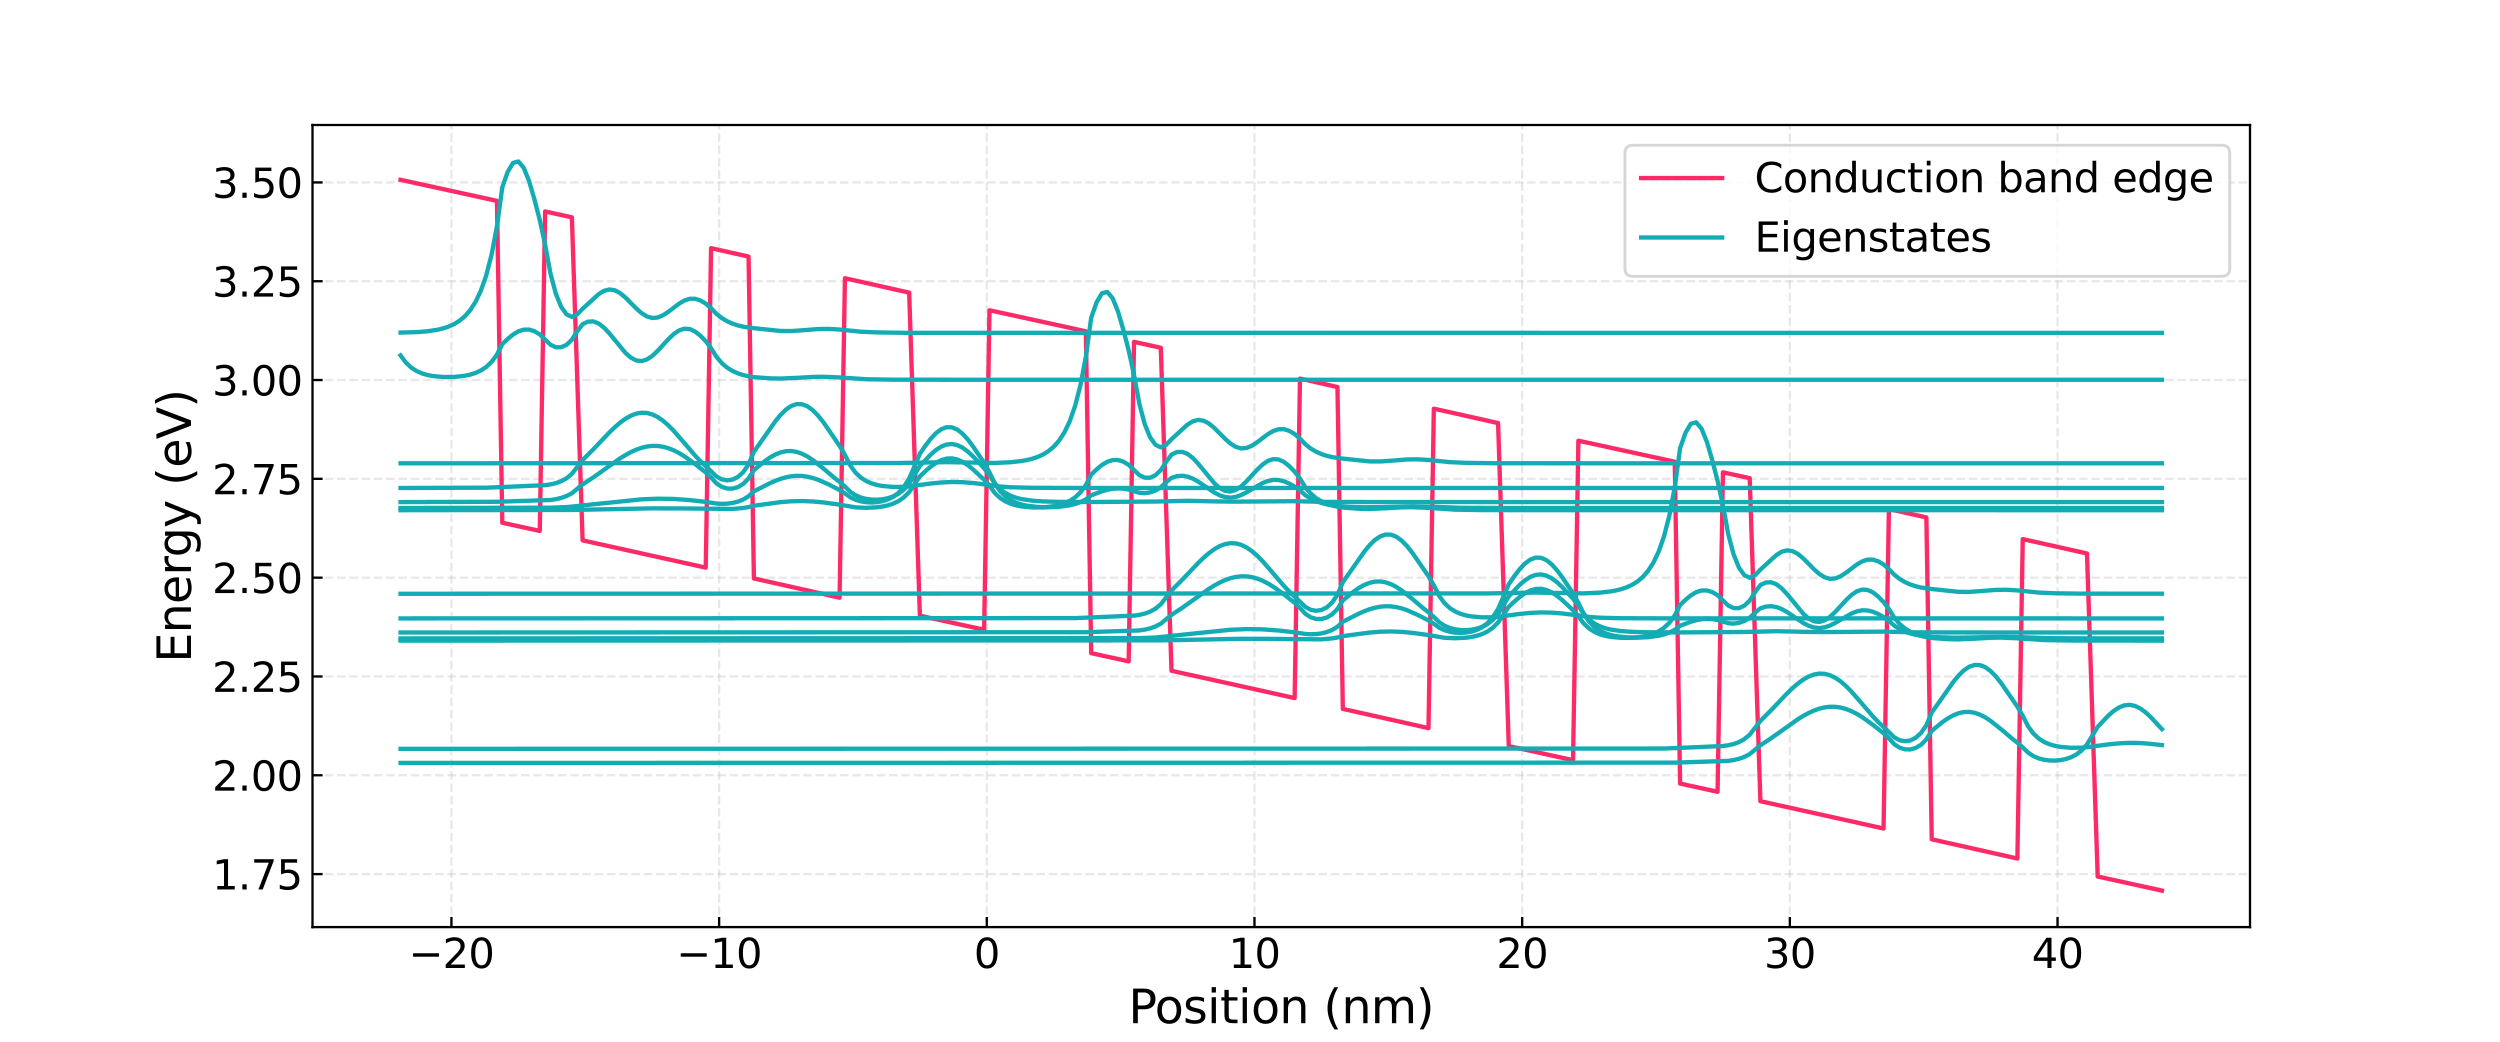 <?xml version="1.0" encoding="utf-8" standalone="no"?>
<!DOCTYPE svg PUBLIC "-//W3C//DTD SVG 1.1//EN"
  "http://www.w3.org/Graphics/SVG/1.1/DTD/svg11.dtd">
<svg xmlns:xlink="http://www.w3.org/1999/xlink" width="864pt" height="360pt" viewBox="0 0 864 360" xmlns="http://www.w3.org/2000/svg" version="1.1">
 <defs>
  <style type="text/css">*{stroke-linejoin: round; stroke-linecap: butt}</style>
 </defs>
 <g id="figure_1">
  <g id="patch_1">
   <path d="M 0 360 
L 864 360 
L 864 0 
L 0 0 
z
" style="fill: #ffffff"/>
  </g>
  <g id="axes_1">
   <g id="patch_2">
    <path d="M 108 320.4 
L 777.6 320.4 
L 777.6 43.2 
L 108 43.2 
z
" style="fill: #ffffff"/>
   </g>
   <g id="matplotlib.axis_1">
    <g id="xtick_1">
     <g id="line2d_1">
      <path d="M 156.014 320.4 
L 156.014 43.2 
" clip-path="url(#p564bd9d65f)" style="fill: none; stroke-dasharray: 2.96,1.28; stroke-dashoffset: 0; stroke: #b0b0b0; stroke-opacity: 0.3; stroke-width: 0.8"/>
     </g>
     <g id="line2d_2">
      <defs>
       <path id="m3d7069b5b0" d="M 0 0 
L 0 -3.5 
" style="stroke: #000000; stroke-width: 0.8"/>
      </defs>
      <g>
       <use xlink:href="#m3d7069b5b0" x="156.014" y="320.4" style="stroke: #000000; stroke-width: 0.8"/>
      </g>
     </g>
     <g id="text_1">
      <!-- −20 -->
      <g transform="translate(141.24 334.538) scale(0.14 -0.14)">
       <defs>
        <path id="DejaVuSans-2212" d="M 678 2272 
L 4684 2272 
L 4684 1741 
L 678 1741 
L 678 2272 
z
" transform="scale(0.016)"/>
        <path id="DejaVuSans-32" d="M 1228 531 
L 3431 531 
L 3431 0 
L 469 0 
L 469 531 
Q 828 903 1448 1529 
Q 2069 2156 2228 2338 
Q 2531 2678 2651 2914 
Q 2772 3150 2772 3378 
Q 2772 3750 2511 3984 
Q 2250 4219 1831 4219 
Q 1534 4219 1204 4116 
Q 875 4013 500 3803 
L 500 4441 
Q 881 4594 1212 4672 
Q 1544 4750 1819 4750 
Q 2544 4750 2975 4387 
Q 3406 4025 3406 3419 
Q 3406 3131 3298 2873 
Q 3191 2616 2906 2266 
Q 2828 2175 2409 1742 
Q 1991 1309 1228 531 
z
" transform="scale(0.016)"/>
        <path id="DejaVuSans-30" d="M 2034 4250 
Q 1547 4250 1301 3770 
Q 1056 3291 1056 2328 
Q 1056 1369 1301 889 
Q 1547 409 2034 409 
Q 2525 409 2770 889 
Q 3016 1369 3016 2328 
Q 3016 3291 2770 3770 
Q 2525 4250 2034 4250 
z
M 2034 4750 
Q 2819 4750 3233 4129 
Q 3647 3509 3647 2328 
Q 3647 1150 3233 529 
Q 2819 -91 2034 -91 
Q 1250 -91 836 529 
Q 422 1150 422 2328 
Q 422 3509 836 4129 
Q 1250 4750 2034 4750 
z
" transform="scale(0.016)"/>
       </defs>
       <use xlink:href="#DejaVuSans-2212"/>
       <use xlink:href="#DejaVuSans-32" transform="translate(83.789 0)"/>
       <use xlink:href="#DejaVuSans-30" transform="translate(147.412 0)"/>
      </g>
     </g>
    </g>
    <g id="xtick_2">
     <g id="line2d_3">
      <path d="M 248.525 320.4 
L 248.525 43.2 
" clip-path="url(#p564bd9d65f)" style="fill: none; stroke-dasharray: 2.96,1.28; stroke-dashoffset: 0; stroke: #b0b0b0; stroke-opacity: 0.3; stroke-width: 0.8"/>
     </g>
     <g id="line2d_4">
      <g>
       <use xlink:href="#m3d7069b5b0" x="248.525" y="320.4" style="stroke: #000000; stroke-width: 0.8"/>
      </g>
     </g>
     <g id="text_2">
      <!-- −10 -->
      <g transform="translate(233.752 334.538) scale(0.14 -0.14)">
       <defs>
        <path id="DejaVuSans-31" d="M 794 531 
L 1825 531 
L 1825 4091 
L 703 3866 
L 703 4441 
L 1819 4666 
L 2450 4666 
L 2450 531 
L 3481 531 
L 3481 0 
L 794 0 
L 794 531 
z
" transform="scale(0.016)"/>
       </defs>
       <use xlink:href="#DejaVuSans-2212"/>
       <use xlink:href="#DejaVuSans-31" transform="translate(83.789 0)"/>
       <use xlink:href="#DejaVuSans-30" transform="translate(147.412 0)"/>
      </g>
     </g>
    </g>
    <g id="xtick_3">
     <g id="line2d_5">
      <path d="M 341.037 320.4 
L 341.037 43.2 
" clip-path="url(#p564bd9d65f)" style="fill: none; stroke-dasharray: 2.96,1.28; stroke-dashoffset: 0; stroke: #b0b0b0; stroke-opacity: 0.3; stroke-width: 0.8"/>
     </g>
     <g id="line2d_6">
      <g>
       <use xlink:href="#m3d7069b5b0" x="341.037" y="320.4" style="stroke: #000000; stroke-width: 0.8"/>
      </g>
     </g>
     <g id="text_3">
      <!-- 0 -->
      <g transform="translate(336.583 334.538) scale(0.14 -0.14)">
       <use xlink:href="#DejaVuSans-30"/>
      </g>
     </g>
    </g>
    <g id="xtick_4">
     <g id="line2d_7">
      <path d="M 433.549 320.4 
L 433.549 43.2 
" clip-path="url(#p564bd9d65f)" style="fill: none; stroke-dasharray: 2.96,1.28; stroke-dashoffset: 0; stroke: #b0b0b0; stroke-opacity: 0.3; stroke-width: 0.8"/>
     </g>
     <g id="line2d_8">
      <g>
       <use xlink:href="#m3d7069b5b0" x="433.549" y="320.4" style="stroke: #000000; stroke-width: 0.8"/>
      </g>
     </g>
     <g id="text_4">
      <!-- 10 -->
      <g transform="translate(424.641 334.538) scale(0.14 -0.14)">
       <use xlink:href="#DejaVuSans-31"/>
       <use xlink:href="#DejaVuSans-30" transform="translate(63.623 0)"/>
      </g>
     </g>
    </g>
    <g id="xtick_5">
     <g id="line2d_9">
      <path d="M 526.061 320.4 
L 526.061 43.2 
" clip-path="url(#p564bd9d65f)" style="fill: none; stroke-dasharray: 2.96,1.28; stroke-dashoffset: 0; stroke: #b0b0b0; stroke-opacity: 0.3; stroke-width: 0.8"/>
     </g>
     <g id="line2d_10">
      <g>
       <use xlink:href="#m3d7069b5b0" x="526.061" y="320.4" style="stroke: #000000; stroke-width: 0.8"/>
      </g>
     </g>
     <g id="text_5">
      <!-- 20 -->
      <g transform="translate(517.153 334.538) scale(0.14 -0.14)">
       <use xlink:href="#DejaVuSans-32"/>
       <use xlink:href="#DejaVuSans-30" transform="translate(63.623 0)"/>
      </g>
     </g>
    </g>
    <g id="xtick_6">
     <g id="line2d_11">
      <path d="M 618.572 320.4 
L 618.572 43.2 
" clip-path="url(#p564bd9d65f)" style="fill: none; stroke-dasharray: 2.96,1.28; stroke-dashoffset: 0; stroke: #b0b0b0; stroke-opacity: 0.3; stroke-width: 0.8"/>
     </g>
     <g id="line2d_12">
      <g>
       <use xlink:href="#m3d7069b5b0" x="618.572" y="320.4" style="stroke: #000000; stroke-width: 0.8"/>
      </g>
     </g>
     <g id="text_6">
      <!-- 30 -->
      <g transform="translate(609.665 334.538) scale(0.14 -0.14)">
       <defs>
        <path id="DejaVuSans-33" d="M 2597 2516 
Q 3050 2419 3304 2112 
Q 3559 1806 3559 1356 
Q 3559 666 3084 287 
Q 2609 -91 1734 -91 
Q 1441 -91 1130 -33 
Q 819 25 488 141 
L 488 750 
Q 750 597 1062 519 
Q 1375 441 1716 441 
Q 2309 441 2620 675 
Q 2931 909 2931 1356 
Q 2931 1769 2642 2001 
Q 2353 2234 1838 2234 
L 1294 2234 
L 1294 2753 
L 1863 2753 
Q 2328 2753 2575 2939 
Q 2822 3125 2822 3475 
Q 2822 3834 2567 4026 
Q 2313 4219 1838 4219 
Q 1578 4219 1281 4162 
Q 984 4106 628 3988 
L 628 4550 
Q 988 4650 1302 4700 
Q 1616 4750 1894 4750 
Q 2613 4750 3031 4423 
Q 3450 4097 3450 3541 
Q 3450 3153 3228 2886 
Q 3006 2619 2597 2516 
z
" transform="scale(0.016)"/>
       </defs>
       <use xlink:href="#DejaVuSans-33"/>
       <use xlink:href="#DejaVuSans-30" transform="translate(63.623 0)"/>
      </g>
     </g>
    </g>
    <g id="xtick_7">
     <g id="line2d_13">
      <path d="M 711.084 320.4 
L 711.084 43.2 
" clip-path="url(#p564bd9d65f)" style="fill: none; stroke-dasharray: 2.96,1.28; stroke-dashoffset: 0; stroke: #b0b0b0; stroke-opacity: 0.3; stroke-width: 0.8"/>
     </g>
     <g id="line2d_14">
      <g>
       <use xlink:href="#m3d7069b5b0" x="711.084" y="320.4" style="stroke: #000000; stroke-width: 0.8"/>
      </g>
     </g>
     <g id="text_7">
      <!-- 40 -->
      <g transform="translate(702.177 334.538) scale(0.14 -0.14)">
       <defs>
        <path id="DejaVuSans-34" d="M 2419 4116 
L 825 1625 
L 2419 1625 
L 2419 4116 
z
M 2253 4666 
L 3047 4666 
L 3047 1625 
L 3713 1625 
L 3713 1100 
L 3047 1100 
L 3047 0 
L 2419 0 
L 2419 1100 
L 313 1100 
L 313 1709 
L 2253 4666 
z
" transform="scale(0.016)"/>
       </defs>
       <use xlink:href="#DejaVuSans-34"/>
       <use xlink:href="#DejaVuSans-30" transform="translate(63.623 0)"/>
      </g>
     </g>
    </g>
    <g id="text_8">
     <!-- Position (nm) -->
     <g transform="translate(390.01 353.607) scale(0.16 -0.16)">
      <defs>
       <path id="DejaVuSans-50" d="M 1259 4147 
L 1259 2394 
L 2053 2394 
Q 2494 2394 2734 2622 
Q 2975 2850 2975 3272 
Q 2975 3691 2734 3919 
Q 2494 4147 2053 4147 
L 1259 4147 
z
M 628 4666 
L 2053 4666 
Q 2838 4666 3239 4311 
Q 3641 3956 3641 3272 
Q 3641 2581 3239 2228 
Q 2838 1875 2053 1875 
L 1259 1875 
L 1259 0 
L 628 0 
L 628 4666 
z
" transform="scale(0.016)"/>
       <path id="DejaVuSans-6f" d="M 1959 3097 
Q 1497 3097 1228 2736 
Q 959 2375 959 1747 
Q 959 1119 1226 758 
Q 1494 397 1959 397 
Q 2419 397 2687 759 
Q 2956 1122 2956 1747 
Q 2956 2369 2687 2733 
Q 2419 3097 1959 3097 
z
M 1959 3584 
Q 2709 3584 3137 3096 
Q 3566 2609 3566 1747 
Q 3566 888 3137 398 
Q 2709 -91 1959 -91 
Q 1206 -91 779 398 
Q 353 888 353 1747 
Q 353 2609 779 3096 
Q 1206 3584 1959 3584 
z
" transform="scale(0.016)"/>
       <path id="DejaVuSans-73" d="M 2834 3397 
L 2834 2853 
Q 2591 2978 2328 3040 
Q 2066 3103 1784 3103 
Q 1356 3103 1142 2972 
Q 928 2841 928 2578 
Q 928 2378 1081 2264 
Q 1234 2150 1697 2047 
L 1894 2003 
Q 2506 1872 2764 1633 
Q 3022 1394 3022 966 
Q 3022 478 2636 193 
Q 2250 -91 1575 -91 
Q 1294 -91 989 -36 
Q 684 19 347 128 
L 347 722 
Q 666 556 975 473 
Q 1284 391 1588 391 
Q 1994 391 2212 530 
Q 2431 669 2431 922 
Q 2431 1156 2273 1281 
Q 2116 1406 1581 1522 
L 1381 1569 
Q 847 1681 609 1914 
Q 372 2147 372 2553 
Q 372 3047 722 3315 
Q 1072 3584 1716 3584 
Q 2034 3584 2315 3537 
Q 2597 3491 2834 3397 
z
" transform="scale(0.016)"/>
       <path id="DejaVuSans-69" d="M 603 3500 
L 1178 3500 
L 1178 0 
L 603 0 
L 603 3500 
z
M 603 4863 
L 1178 4863 
L 1178 4134 
L 603 4134 
L 603 4863 
z
" transform="scale(0.016)"/>
       <path id="DejaVuSans-74" d="M 1172 4494 
L 1172 3500 
L 2356 3500 
L 2356 3053 
L 1172 3053 
L 1172 1153 
Q 1172 725 1289 603 
Q 1406 481 1766 481 
L 2356 481 
L 2356 0 
L 1766 0 
Q 1100 0 847 248 
Q 594 497 594 1153 
L 594 3053 
L 172 3053 
L 172 3500 
L 594 3500 
L 594 4494 
L 1172 4494 
z
" transform="scale(0.016)"/>
       <path id="DejaVuSans-6e" d="M 3513 2113 
L 3513 0 
L 2938 0 
L 2938 2094 
Q 2938 2591 2744 2837 
Q 2550 3084 2163 3084 
Q 1697 3084 1428 2787 
Q 1159 2491 1159 1978 
L 1159 0 
L 581 0 
L 581 3500 
L 1159 3500 
L 1159 2956 
Q 1366 3272 1645 3428 
Q 1925 3584 2291 3584 
Q 2894 3584 3203 3211 
Q 3513 2838 3513 2113 
z
" transform="scale(0.016)"/>
       <path id="DejaVuSans-20" transform="scale(0.016)"/>
       <path id="DejaVuSans-28" d="M 1984 4856 
Q 1566 4138 1362 3434 
Q 1159 2731 1159 2009 
Q 1159 1288 1364 580 
Q 1569 -128 1984 -844 
L 1484 -844 
Q 1016 -109 783 600 
Q 550 1309 550 2009 
Q 550 2706 781 3412 
Q 1013 4119 1484 4856 
L 1984 4856 
z
" transform="scale(0.016)"/>
       <path id="DejaVuSans-6d" d="M 3328 2828 
Q 3544 3216 3844 3400 
Q 4144 3584 4550 3584 
Q 5097 3584 5394 3201 
Q 5691 2819 5691 2113 
L 5691 0 
L 5113 0 
L 5113 2094 
Q 5113 2597 4934 2840 
Q 4756 3084 4391 3084 
Q 3944 3084 3684 2787 
Q 3425 2491 3425 1978 
L 3425 0 
L 2847 0 
L 2847 2094 
Q 2847 2600 2669 2842 
Q 2491 3084 2119 3084 
Q 1678 3084 1418 2786 
Q 1159 2488 1159 1978 
L 1159 0 
L 581 0 
L 581 3500 
L 1159 3500 
L 1159 2956 
Q 1356 3278 1631 3431 
Q 1906 3584 2284 3584 
Q 2666 3584 2933 3390 
Q 3200 3197 3328 2828 
z
" transform="scale(0.016)"/>
       <path id="DejaVuSans-29" d="M 513 4856 
L 1013 4856 
Q 1481 4119 1714 3412 
Q 1947 2706 1947 2009 
Q 1947 1309 1714 600 
Q 1481 -109 1013 -844 
L 513 -844 
Q 928 -128 1133 580 
Q 1338 1288 1338 2009 
Q 1338 2731 1133 3434 
Q 928 4138 513 4856 
z
" transform="scale(0.016)"/>
      </defs>
      <use xlink:href="#DejaVuSans-50"/>
      <use xlink:href="#DejaVuSans-6f" transform="translate(56.678 0)"/>
      <use xlink:href="#DejaVuSans-73" transform="translate(117.859 0)"/>
      <use xlink:href="#DejaVuSans-69" transform="translate(169.959 0)"/>
      <use xlink:href="#DejaVuSans-74" transform="translate(197.742 0)"/>
      <use xlink:href="#DejaVuSans-69" transform="translate(236.951 0)"/>
      <use xlink:href="#DejaVuSans-6f" transform="translate(264.734 0)"/>
      <use xlink:href="#DejaVuSans-6e" transform="translate(325.916 0)"/>
      <use xlink:href="#DejaVuSans-20" transform="translate(389.295 0)"/>
      <use xlink:href="#DejaVuSans-28" transform="translate(421.082 0)"/>
      <use xlink:href="#DejaVuSans-6e" transform="translate(460.096 0)"/>
      <use xlink:href="#DejaVuSans-6d" transform="translate(523.475 0)"/>
      <use xlink:href="#DejaVuSans-29" transform="translate(620.887 0)"/>
     </g>
    </g>
   </g>
   <g id="matplotlib.axis_2">
    <g id="ytick_1">
     <g id="line2d_15">
      <path d="M 108 302.081 
L 777.6 302.081 
" clip-path="url(#p564bd9d65f)" style="fill: none; stroke-dasharray: 2.96,1.28; stroke-dashoffset: 0; stroke: #b0b0b0; stroke-opacity: 0.3; stroke-width: 0.8"/>
     </g>
     <g id="line2d_16">
      <defs>
       <path id="m539cccb385" d="M 0 0 
L 3.5 0 
" style="stroke: #000000; stroke-width: 0.8"/>
      </defs>
      <g>
       <use xlink:href="#m539cccb385" x="108" y="302.081" style="stroke: #000000; stroke-width: 0.8"/>
      </g>
     </g>
     <g id="text_9">
      <!-- 1.75 -->
      <g transform="translate(73.328 307.4) scale(0.14 -0.14)">
       <defs>
        <path id="DejaVuSans-2e" d="M 684 794 
L 1344 794 
L 1344 0 
L 684 0 
L 684 794 
z
" transform="scale(0.016)"/>
        <path id="DejaVuSans-37" d="M 525 4666 
L 3525 4666 
L 3525 4397 
L 1831 0 
L 1172 0 
L 2766 4134 
L 525 4134 
L 525 4666 
z
" transform="scale(0.016)"/>
        <path id="DejaVuSans-35" d="M 691 4666 
L 3169 4666 
L 3169 4134 
L 1269 4134 
L 1269 2991 
Q 1406 3038 1543 3061 
Q 1681 3084 1819 3084 
Q 2600 3084 3056 2656 
Q 3513 2228 3513 1497 
Q 3513 744 3044 326 
Q 2575 -91 1722 -91 
Q 1428 -91 1123 -41 
Q 819 9 494 109 
L 494 744 
Q 775 591 1075 516 
Q 1375 441 1709 441 
Q 2250 441 2565 725 
Q 2881 1009 2881 1497 
Q 2881 1984 2565 2268 
Q 2250 2553 1709 2553 
Q 1456 2553 1204 2497 
Q 953 2441 691 2322 
L 691 4666 
z
" transform="scale(0.016)"/>
       </defs>
       <use xlink:href="#DejaVuSans-31"/>
       <use xlink:href="#DejaVuSans-2e" transform="translate(63.623 0)"/>
       <use xlink:href="#DejaVuSans-37" transform="translate(95.41 0)"/>
       <use xlink:href="#DejaVuSans-35" transform="translate(159.033 0)"/>
      </g>
     </g>
    </g>
    <g id="ytick_2">
     <g id="line2d_17">
      <path d="M 108 267.934 
L 777.6 267.934 
" clip-path="url(#p564bd9d65f)" style="fill: none; stroke-dasharray: 2.96,1.28; stroke-dashoffset: 0; stroke: #b0b0b0; stroke-opacity: 0.3; stroke-width: 0.8"/>
     </g>
     <g id="line2d_18">
      <g>
       <use xlink:href="#m539cccb385" x="108" y="267.934" style="stroke: #000000; stroke-width: 0.8"/>
      </g>
     </g>
     <g id="text_10">
      <!-- 2.00 -->
      <g transform="translate(73.328 273.253) scale(0.14 -0.14)">
       <use xlink:href="#DejaVuSans-32"/>
       <use xlink:href="#DejaVuSans-2e" transform="translate(63.623 0)"/>
       <use xlink:href="#DejaVuSans-30" transform="translate(95.41 0)"/>
       <use xlink:href="#DejaVuSans-30" transform="translate(159.033 0)"/>
      </g>
     </g>
    </g>
    <g id="ytick_3">
     <g id="line2d_19">
      <path d="M 108 233.786 
L 777.6 233.786 
" clip-path="url(#p564bd9d65f)" style="fill: none; stroke-dasharray: 2.96,1.28; stroke-dashoffset: 0; stroke: #b0b0b0; stroke-opacity: 0.3; stroke-width: 0.8"/>
     </g>
     <g id="line2d_20">
      <g>
       <use xlink:href="#m539cccb385" x="108" y="233.786" style="stroke: #000000; stroke-width: 0.8"/>
      </g>
     </g>
     <g id="text_11">
      <!-- 2.25 -->
      <g transform="translate(73.328 239.105) scale(0.14 -0.14)">
       <use xlink:href="#DejaVuSans-32"/>
       <use xlink:href="#DejaVuSans-2e" transform="translate(63.623 0)"/>
       <use xlink:href="#DejaVuSans-32" transform="translate(95.41 0)"/>
       <use xlink:href="#DejaVuSans-35" transform="translate(159.033 0)"/>
      </g>
     </g>
    </g>
    <g id="ytick_4">
     <g id="line2d_21">
      <path d="M 108 199.639 
L 777.6 199.639 
" clip-path="url(#p564bd9d65f)" style="fill: none; stroke-dasharray: 2.96,1.28; stroke-dashoffset: 0; stroke: #b0b0b0; stroke-opacity: 0.3; stroke-width: 0.8"/>
     </g>
     <g id="line2d_22">
      <g>
       <use xlink:href="#m539cccb385" x="108" y="199.639" style="stroke: #000000; stroke-width: 0.8"/>
      </g>
     </g>
     <g id="text_12">
      <!-- 2.50 -->
      <g transform="translate(73.328 204.957) scale(0.14 -0.14)">
       <use xlink:href="#DejaVuSans-32"/>
       <use xlink:href="#DejaVuSans-2e" transform="translate(63.623 0)"/>
       <use xlink:href="#DejaVuSans-35" transform="translate(95.41 0)"/>
       <use xlink:href="#DejaVuSans-30" transform="translate(159.033 0)"/>
      </g>
     </g>
    </g>
    <g id="ytick_5">
     <g id="line2d_23">
      <path d="M 108 165.491 
L 777.6 165.491 
" clip-path="url(#p564bd9d65f)" style="fill: none; stroke-dasharray: 2.96,1.28; stroke-dashoffset: 0; stroke: #b0b0b0; stroke-opacity: 0.3; stroke-width: 0.8"/>
     </g>
     <g id="line2d_24">
      <g>
       <use xlink:href="#m539cccb385" x="108" y="165.491" style="stroke: #000000; stroke-width: 0.8"/>
      </g>
     </g>
     <g id="text_13">
      <!-- 2.75 -->
      <g transform="translate(73.328 170.81) scale(0.14 -0.14)">
       <use xlink:href="#DejaVuSans-32"/>
       <use xlink:href="#DejaVuSans-2e" transform="translate(63.623 0)"/>
       <use xlink:href="#DejaVuSans-37" transform="translate(95.41 0)"/>
       <use xlink:href="#DejaVuSans-35" transform="translate(159.033 0)"/>
      </g>
     </g>
    </g>
    <g id="ytick_6">
     <g id="line2d_25">
      <path d="M 108 131.343 
L 777.6 131.343 
" clip-path="url(#p564bd9d65f)" style="fill: none; stroke-dasharray: 2.96,1.28; stroke-dashoffset: 0; stroke: #b0b0b0; stroke-opacity: 0.3; stroke-width: 0.8"/>
     </g>
     <g id="line2d_26">
      <g>
       <use xlink:href="#m539cccb385" x="108" y="131.343" style="stroke: #000000; stroke-width: 0.8"/>
      </g>
     </g>
     <g id="text_14">
      <!-- 3.00 -->
      <g transform="translate(73.328 136.662) scale(0.14 -0.14)">
       <use xlink:href="#DejaVuSans-33"/>
       <use xlink:href="#DejaVuSans-2e" transform="translate(63.623 0)"/>
       <use xlink:href="#DejaVuSans-30" transform="translate(95.41 0)"/>
       <use xlink:href="#DejaVuSans-30" transform="translate(159.033 0)"/>
      </g>
     </g>
    </g>
    <g id="ytick_7">
     <g id="line2d_27">
      <path d="M 108 97.196 
L 777.6 97.196 
" clip-path="url(#p564bd9d65f)" style="fill: none; stroke-dasharray: 2.96,1.28; stroke-dashoffset: 0; stroke: #b0b0b0; stroke-opacity: 0.3; stroke-width: 0.8"/>
     </g>
     <g id="line2d_28">
      <g>
       <use xlink:href="#m539cccb385" x="108" y="97.196" style="stroke: #000000; stroke-width: 0.8"/>
      </g>
     </g>
     <g id="text_15">
      <!-- 3.25 -->
      <g transform="translate(73.328 102.514) scale(0.14 -0.14)">
       <use xlink:href="#DejaVuSans-33"/>
       <use xlink:href="#DejaVuSans-2e" transform="translate(63.623 0)"/>
       <use xlink:href="#DejaVuSans-32" transform="translate(95.41 0)"/>
       <use xlink:href="#DejaVuSans-35" transform="translate(159.033 0)"/>
      </g>
     </g>
    </g>
    <g id="ytick_8">
     <g id="line2d_29">
      <path d="M 108 63.048 
L 777.6 63.048 
" clip-path="url(#p564bd9d65f)" style="fill: none; stroke-dasharray: 2.96,1.28; stroke-dashoffset: 0; stroke: #b0b0b0; stroke-opacity: 0.3; stroke-width: 0.8"/>
     </g>
     <g id="line2d_30">
      <g>
       <use xlink:href="#m539cccb385" x="108" y="63.048" style="stroke: #000000; stroke-width: 0.8"/>
      </g>
     </g>
     <g id="text_16">
      <!-- 3.50 -->
      <g transform="translate(73.328 68.367) scale(0.14 -0.14)">
       <use xlink:href="#DejaVuSans-33"/>
       <use xlink:href="#DejaVuSans-2e" transform="translate(63.623 0)"/>
       <use xlink:href="#DejaVuSans-35" transform="translate(95.41 0)"/>
       <use xlink:href="#DejaVuSans-30" transform="translate(159.033 0)"/>
      </g>
     </g>
    </g>
    <g id="text_17">
     <!-- Energy (eV) -->
     <g transform="translate(66.001 228.99) rotate(-90) scale(0.16 -0.16)">
      <defs>
       <path id="DejaVuSans-45" d="M 628 4666 
L 3578 4666 
L 3578 4134 
L 1259 4134 
L 1259 2753 
L 3481 2753 
L 3481 2222 
L 1259 2222 
L 1259 531 
L 3634 531 
L 3634 0 
L 628 0 
L 628 4666 
z
" transform="scale(0.016)"/>
       <path id="DejaVuSans-65" d="M 3597 1894 
L 3597 1613 
L 953 1613 
Q 991 1019 1311 708 
Q 1631 397 2203 397 
Q 2534 397 2845 478 
Q 3156 559 3463 722 
L 3463 178 
Q 3153 47 2828 -22 
Q 2503 -91 2169 -91 
Q 1331 -91 842 396 
Q 353 884 353 1716 
Q 353 2575 817 3079 
Q 1281 3584 2069 3584 
Q 2775 3584 3186 3129 
Q 3597 2675 3597 1894 
z
M 3022 2063 
Q 3016 2534 2758 2815 
Q 2500 3097 2075 3097 
Q 1594 3097 1305 2825 
Q 1016 2553 972 2059 
L 3022 2063 
z
" transform="scale(0.016)"/>
       <path id="DejaVuSans-72" d="M 2631 2963 
Q 2534 3019 2420 3045 
Q 2306 3072 2169 3072 
Q 1681 3072 1420 2755 
Q 1159 2438 1159 1844 
L 1159 0 
L 581 0 
L 581 3500 
L 1159 3500 
L 1159 2956 
Q 1341 3275 1631 3429 
Q 1922 3584 2338 3584 
Q 2397 3584 2469 3576 
Q 2541 3569 2628 3553 
L 2631 2963 
z
" transform="scale(0.016)"/>
       <path id="DejaVuSans-67" d="M 2906 1791 
Q 2906 2416 2648 2759 
Q 2391 3103 1925 3103 
Q 1463 3103 1205 2759 
Q 947 2416 947 1791 
Q 947 1169 1205 825 
Q 1463 481 1925 481 
Q 2391 481 2648 825 
Q 2906 1169 2906 1791 
z
M 3481 434 
Q 3481 -459 3084 -895 
Q 2688 -1331 1869 -1331 
Q 1566 -1331 1297 -1286 
Q 1028 -1241 775 -1147 
L 775 -588 
Q 1028 -725 1275 -790 
Q 1522 -856 1778 -856 
Q 2344 -856 2625 -561 
Q 2906 -266 2906 331 
L 2906 616 
Q 2728 306 2450 153 
Q 2172 0 1784 0 
Q 1141 0 747 490 
Q 353 981 353 1791 
Q 353 2603 747 3093 
Q 1141 3584 1784 3584 
Q 2172 3584 2450 3431 
Q 2728 3278 2906 2969 
L 2906 3500 
L 3481 3500 
L 3481 434 
z
" transform="scale(0.016)"/>
       <path id="DejaVuSans-79" d="M 2059 -325 
Q 1816 -950 1584 -1140 
Q 1353 -1331 966 -1331 
L 506 -1331 
L 506 -850 
L 844 -850 
Q 1081 -850 1212 -737 
Q 1344 -625 1503 -206 
L 1606 56 
L 191 3500 
L 800 3500 
L 1894 763 
L 2988 3500 
L 3597 3500 
L 2059 -325 
z
" transform="scale(0.016)"/>
       <path id="DejaVuSans-56" d="M 1831 0 
L 50 4666 
L 709 4666 
L 2188 738 
L 3669 4666 
L 4325 4666 
L 2547 0 
L 1831 0 
z
" transform="scale(0.016)"/>
      </defs>
      <use xlink:href="#DejaVuSans-45"/>
      <use xlink:href="#DejaVuSans-6e" transform="translate(63.184 0)"/>
      <use xlink:href="#DejaVuSans-65" transform="translate(126.562 0)"/>
      <use xlink:href="#DejaVuSans-72" transform="translate(188.086 0)"/>
      <use xlink:href="#DejaVuSans-67" transform="translate(227.449 0)"/>
      <use xlink:href="#DejaVuSans-79" transform="translate(290.926 0)"/>
      <use xlink:href="#DejaVuSans-20" transform="translate(350.105 0)"/>
      <use xlink:href="#DejaVuSans-28" transform="translate(381.893 0)"/>
      <use xlink:href="#DejaVuSans-65" transform="translate(420.906 0)"/>
      <use xlink:href="#DejaVuSans-56" transform="translate(482.43 0)"/>
      <use xlink:href="#DejaVuSans-29" transform="translate(550.838 0)"/>
     </g>
    </g>
   </g>
   <g id="line2d_31">
    <path d="M 138.436 62.156 
L 171.741 69.431 
L 173.591 180.658 
L 186.542 183.494 
L 188.393 73.078 
L 197.644 75.113 
L 201.344 186.75 
L 243.9 196.18 
L 245.75 85.771 
L 258.702 88.68 
L 260.552 199.918 
L 290.156 206.568 
L 292.006 96.163 
L 314.209 101.141 
L 317.909 212.782 
L 340.112 217.65 
L 341.962 107.231 
L 375.266 114.506 
L 377.117 225.733 
L 390.068 228.569 
L 391.919 118.153 
L 401.17 120.187 
L 404.87 231.825 
L 447.426 241.255 
L 449.276 130.846 
L 462.227 133.755 
L 464.078 244.993 
L 493.681 251.643 
L 495.532 141.238 
L 517.735 146.216 
L 521.435 257.856 
L 543.638 262.725 
L 545.488 152.306 
L 578.792 159.58 
L 580.642 270.808 
L 593.594 273.644 
L 595.444 163.228 
L 604.696 165.262 
L 608.396 276.9 
L 650.951 286.33 
L 652.802 175.921 
L 665.753 178.83 
L 667.604 290.068 
L 697.207 296.718 
L 699.058 186.313 
L 721.26 191.291 
L 724.961 302.931 
L 747.164 307.8 
L 747.164 307.8 
" clip-path="url(#p564bd9d65f)" style="fill: none; stroke: #fe2967; stroke-width: 1.5; stroke-linecap: square"/>
   </g>
   <g id="line2d_32">
    <path d="M 138.436 114.94 
L 143.987 114.791 
L 147.688 114.493 
L 151.388 113.918 
L 153.238 113.463 
L 155.088 112.845 
L 156.939 112.004 
L 158.789 110.862 
L 160.639 109.311 
L 162.489 107.205 
L 164.34 104.343 
L 166.19 100.456 
L 168.04 95.174 
L 169.89 87.996 
L 171.741 78.24 
L 173.591 64.745 
L 175.441 59.438 
L 177.291 56.307 
L 179.142 55.8 
L 180.992 57.988 
L 182.842 62.561 
L 184.692 68.872 
L 186.542 76.033 
L 188.393 84.467 
L 190.243 94.535 
L 192.093 101.502 
L 193.943 106.051 
L 195.794 108.636 
L 197.644 109.533 
L 199.494 108.636 
L 201.344 106.715 
L 206.895 101.649 
L 208.745 100.516 
L 210.596 100.046 
L 212.446 100.318 
L 214.296 101.296 
L 216.146 102.827 
L 219.847 106.561 
L 221.697 108.201 
L 223.547 109.363 
L 225.397 109.894 
L 227.248 109.747 
L 229.098 108.987 
L 230.948 107.778 
L 234.649 104.964 
L 236.499 103.87 
L 238.349 103.263 
L 240.199 103.25 
L 242.05 103.837 
L 243.9 104.929 
L 245.75 106.511 
L 247.6 108.459 
L 249.45 109.926 
L 251.301 111.027 
L 253.151 111.849 
L 255.001 112.458 
L 256.851 112.903 
L 260.552 113.421 
L 269.803 114.388 
L 273.504 114.407 
L 277.204 114.158 
L 282.755 113.713 
L 286.455 113.67 
L 290.156 113.892 
L 297.557 114.643 
L 303.107 114.882 
L 312.358 115.017 
L 334.561 115.031 
L 747.164 115.051 
L 747.164 115.051 
" clip-path="url(#p564bd9d65f)" style="fill: none; stroke: #13acb4; stroke-width: 1.5; stroke-linecap: square"/>
   </g>
   <g id="line2d_33">
    <path d="M 138.436 122.829 
L 140.287 125.329 
L 142.137 127.052 
L 143.987 128.237 
L 145.837 129.048 
L 147.688 129.596 
L 149.538 129.956 
L 153.238 130.297 
L 156.939 130.27 
L 160.639 129.869 
L 162.489 129.473 
L 164.34 128.887 
L 166.19 128.036 
L 168.04 126.814 
L 169.89 125.066 
L 171.741 122.572 
L 173.591 118.948 
L 175.441 117.155 
L 177.291 115.63 
L 179.142 114.516 
L 180.992 113.921 
L 182.842 113.903 
L 184.692 114.468 
L 186.542 115.563 
L 190.243 119.137 
L 192.093 120.006 
L 193.943 120.013 
L 195.794 119.172 
L 197.644 117.401 
L 199.494 114.507 
L 201.344 112.029 
L 203.195 111.163 
L 205.045 111.084 
L 206.895 111.801 
L 208.745 113.232 
L 210.596 115.209 
L 216.146 121.947 
L 217.996 123.585 
L 219.847 124.567 
L 221.697 124.789 
L 223.547 124.244 
L 225.397 123.018 
L 227.248 121.282 
L 230.948 117.251 
L 232.798 115.488 
L 234.649 114.214 
L 236.499 113.596 
L 238.349 113.716 
L 240.199 114.561 
L 242.05 116.024 
L 243.9 117.919 
L 245.75 120.343 
L 247.6 123.326 
L 249.45 125.489 
L 251.301 127.058 
L 253.151 128.195 
L 255.001 129.02 
L 256.851 129.617 
L 258.702 130.049 
L 260.552 130.339 
L 266.103 130.754 
L 269.803 130.824 
L 275.354 130.587 
L 280.904 130.265 
L 284.605 130.21 
L 290.156 130.445 
L 299.407 131.065 
L 308.658 131.216 
L 330.861 131.241 
L 602.845 131.251 
L 747.164 131.251 
L 747.164 131.251 
" clip-path="url(#p564bd9d65f)" style="fill: none; stroke: #13acb4; stroke-width: 1.5; stroke-linecap: square"/>
   </g>
   <g id="line2d_34">
    <path d="M 138.436 168.647 
L 168.04 168.544 
L 175.441 168.239 
L 188.393 167.673 
L 190.243 167.415 
L 192.093 166.984 
L 193.943 166.311 
L 195.794 165.29 
L 197.644 163.755 
L 201.344 158.997 
L 205.045 155.294 
L 210.596 149.455 
L 212.446 147.673 
L 214.296 146.076 
L 216.146 144.724 
L 217.996 143.671 
L 219.847 142.964 
L 221.697 142.639 
L 223.547 142.718 
L 225.397 143.209 
L 227.248 144.104 
L 229.098 145.375 
L 230.948 146.978 
L 232.798 148.853 
L 236.499 153.108 
L 240.199 157.423 
L 242.05 159.364 
L 245.75 162.861 
L 247.6 164.672 
L 249.45 165.673 
L 251.301 166.014 
L 253.151 165.749 
L 255.001 164.841 
L 256.851 163.162 
L 258.702 160.471 
L 260.552 156.133 
L 264.252 150.881 
L 267.953 145.593 
L 269.803 143.337 
L 271.653 141.528 
L 273.504 140.275 
L 275.354 139.656 
L 277.204 139.709 
L 279.054 140.432 
L 280.904 141.782 
L 282.755 143.677 
L 284.605 146.005 
L 288.305 151.376 
L 290.156 154.095 
L 292.006 157.216 
L 293.856 160.872 
L 295.706 163.381 
L 297.557 165.1 
L 299.407 166.275 
L 301.257 167.073 
L 303.107 167.609 
L 304.958 167.958 
L 308.658 168.283 
L 312.358 168.246 
L 314.209 168.097 
L 321.61 167.108 
L 325.31 166.749 
L 329.011 166.577 
L 332.711 166.649 
L 336.411 166.943 
L 341.962 167.619 
L 345.663 168.143 
L 349.363 168.399 
L 356.764 168.585 
L 373.416 168.638 
L 647.251 168.647 
L 747.164 168.647 
L 747.164 168.647 
" clip-path="url(#p564bd9d65f)" style="fill: none; stroke: #13acb4; stroke-width: 1.5; stroke-linecap: square"/>
   </g>
   <g id="line2d_35">
    <path d="M 138.436 173.519 
L 171.741 173.418 
L 190.243 172.803 
L 192.093 172.522 
L 193.943 172.09 
L 195.794 171.437 
L 197.644 170.458 
L 201.344 167.411 
L 205.045 164.992 
L 214.296 158.419 
L 216.146 157.276 
L 217.996 156.266 
L 219.847 155.42 
L 221.697 154.763 
L 223.547 154.318 
L 225.397 154.1 
L 227.248 154.121 
L 229.098 154.384 
L 230.948 154.886 
L 232.798 155.616 
L 234.649 156.556 
L 236.499 157.679 
L 240.199 160.339 
L 243.9 163.27 
L 245.75 165.025 
L 247.6 167.053 
L 249.45 168.257 
L 251.301 168.827 
L 253.151 168.855 
L 255.001 168.35 
L 256.851 167.241 
L 258.702 165.367 
L 260.552 162.44 
L 264.252 159.41 
L 266.103 158.127 
L 267.953 157.087 
L 269.803 156.343 
L 271.653 155.933 
L 273.504 155.878 
L 275.354 156.18 
L 277.204 156.825 
L 279.054 157.778 
L 280.904 158.992 
L 284.605 161.944 
L 288.305 165.087 
L 290.156 166.535 
L 292.006 168.148 
L 293.856 169.963 
L 295.706 171.172 
L 297.557 171.956 
L 299.407 172.43 
L 301.257 172.668 
L 303.107 172.706 
L 304.958 172.554 
L 306.808 172.193 
L 308.658 171.578 
L 310.508 170.626 
L 312.358 169.21 
L 314.209 167.14 
L 317.909 161.025 
L 321.61 157.128 
L 323.46 155.528 
L 325.31 154.326 
L 327.16 153.615 
L 329.011 153.447 
L 330.861 153.834 
L 332.711 154.749 
L 334.561 156.122 
L 336.411 157.851 
L 340.112 161.843 
L 341.962 164.232 
L 343.812 167.079 
L 345.663 169.054 
L 347.513 170.425 
L 349.363 171.376 
L 351.213 172.036 
L 353.064 172.494 
L 356.764 173.032 
L 360.465 173.291 
L 366.015 173.45 
L 377.117 173.491 
L 399.319 173.335 
L 410.421 173.072 
L 419.672 173.28 
L 427.073 173.368 
L 447.426 173.215 
L 458.527 173.464 
L 477.029 173.506 
L 545.488 173.519 
L 747.164 173.519 
L 747.164 173.519 
" clip-path="url(#p564bd9d65f)" style="fill: none; stroke: #13acb4; stroke-width: 1.5; stroke-linecap: square"/>
   </g>
   <g id="line2d_36">
    <path d="M 138.436 175.559 
L 190.243 175.455 
L 195.794 175.253 
L 199.494 174.887 
L 205.045 174.289 
L 221.697 172.576 
L 227.248 172.346 
L 232.798 172.43 
L 238.349 172.826 
L 243.9 173.452 
L 247.6 174.024 
L 249.45 174.131 
L 251.301 174.067 
L 253.151 173.826 
L 255.001 173.372 
L 256.851 172.636 
L 258.702 171.509 
L 260.552 169.794 
L 266.103 166.985 
L 267.953 166.171 
L 269.803 165.482 
L 271.653 164.949 
L 273.504 164.597 
L 275.354 164.442 
L 277.204 164.493 
L 279.054 164.746 
L 280.904 165.192 
L 282.755 165.811 
L 286.455 167.447 
L 290.156 169.355 
L 292.006 170.501 
L 293.856 171.855 
L 295.706 172.738 
L 297.557 173.284 
L 299.407 173.574 
L 301.257 173.654 
L 303.107 173.538 
L 304.958 173.211 
L 306.808 172.63 
L 308.658 171.716 
L 310.508 170.343 
L 312.358 168.324 
L 314.209 165.38 
L 317.909 156.828 
L 319.759 154.119 
L 321.61 151.691 
L 323.46 149.716 
L 325.31 148.333 
L 327.16 147.642 
L 329.011 147.691 
L 330.861 148.477 
L 332.711 149.945 
L 334.561 151.99 
L 336.411 154.467 
L 340.112 159.992 
L 341.962 163.244 
L 343.812 167.099 
L 345.663 169.765 
L 347.513 171.609 
L 349.363 172.882 
L 351.213 173.759 
L 353.064 174.359 
L 354.914 174.765 
L 358.614 175.197 
L 362.315 175.302 
L 366.015 175.142 
L 369.716 174.638 
L 371.566 174.184 
L 373.416 173.527 
L 375.266 172.582 
L 377.117 171.187 
L 380.817 169.803 
L 382.667 169.273 
L 384.518 168.923 
L 386.368 168.788 
L 388.218 168.882 
L 390.068 169.198 
L 393.769 170.309 
L 395.619 170.441 
L 397.469 170.187 
L 399.319 169.526 
L 401.17 168.388 
L 403.02 166.646 
L 404.87 165.152 
L 406.72 164.571 
L 408.571 164.421 
L 410.421 164.72 
L 412.271 165.432 
L 414.121 166.473 
L 419.672 170.221 
L 421.522 171.182 
L 423.373 171.791 
L 425.223 171.981 
L 427.073 171.74 
L 428.923 171.11 
L 430.773 170.18 
L 436.324 166.96 
L 438.174 166.226 
L 440.025 165.851 
L 441.875 165.887 
L 443.725 166.329 
L 445.575 167.12 
L 447.426 168.159 
L 449.276 169.495 
L 451.126 171.141 
L 452.976 172.336 
L 454.827 173.205 
L 456.677 173.836 
L 458.527 174.294 
L 462.227 174.868 
L 465.928 175.123 
L 471.479 175.309 
L 477.029 175.25 
L 488.131 174.968 
L 493.681 175.1 
L 504.783 175.482 
L 519.585 175.555 
L 741.613 175.559 
L 747.164 175.559 
L 747.164 175.559 
" clip-path="url(#p564bd9d65f)" style="fill: none; stroke: #13acb4; stroke-width: 1.5; stroke-linecap: square"/>
   </g>
   <g id="line2d_37">
    <path d="M 138.436 160.126 
L 310.508 160.015 
L 327.16 159.718 
L 343.812 159.997 
L 349.363 159.743 
L 353.064 159.326 
L 354.914 158.993 
L 356.764 158.538 
L 358.614 157.92 
L 360.465 157.079 
L 362.315 155.937 
L 364.165 154.386 
L 366.015 152.28 
L 367.865 149.418 
L 369.716 145.531 
L 371.566 140.249 
L 373.416 133.071 
L 375.266 123.315 
L 377.117 109.82 
L 378.967 104.512 
L 380.817 101.382 
L 382.667 100.875 
L 384.518 103.063 
L 386.368 107.636 
L 388.218 113.946 
L 390.068 121.108 
L 391.919 129.542 
L 393.769 139.61 
L 395.619 146.577 
L 397.469 151.126 
L 399.319 153.711 
L 401.17 154.608 
L 403.02 153.711 
L 404.87 151.789 
L 410.421 146.724 
L 412.271 145.591 
L 414.121 145.12 
L 415.972 145.393 
L 417.822 146.371 
L 419.672 147.902 
L 423.373 151.636 
L 425.223 153.276 
L 427.073 154.438 
L 428.923 154.968 
L 430.773 154.822 
L 432.624 154.062 
L 434.474 152.852 
L 438.174 150.039 
L 440.025 148.945 
L 441.875 148.338 
L 443.725 148.325 
L 445.575 148.912 
L 447.426 150.004 
L 449.276 151.586 
L 451.126 153.534 
L 452.976 155 
L 454.827 156.101 
L 456.677 156.924 
L 458.527 157.533 
L 460.377 157.978 
L 464.078 158.496 
L 473.329 159.463 
L 477.029 159.482 
L 480.73 159.232 
L 486.281 158.788 
L 489.981 158.745 
L 493.681 158.967 
L 501.082 159.718 
L 506.633 159.957 
L 515.884 160.092 
L 538.087 160.106 
L 747.164 160.126 
L 747.164 160.126 
" clip-path="url(#p564bd9d65f)" style="fill: none; stroke: #13acb4; stroke-width: 1.5; stroke-linecap: square"/>
   </g>
   <g id="line2d_38">
    <path d="M 138.436 176.326 
L 197.644 176.24 
L 225.397 175.692 
L 236.499 175.723 
L 253.151 175.887 
L 256.851 175.555 
L 258.702 175.245 
L 260.552 174.774 
L 269.803 173.536 
L 273.504 173.245 
L 277.204 173.161 
L 280.904 173.302 
L 284.605 173.644 
L 290.156 174.401 
L 295.706 175.347 
L 299.407 175.507 
L 303.107 175.314 
L 304.958 175.062 
L 306.808 174.665 
L 308.658 174.069 
L 310.508 173.19 
L 312.358 171.909 
L 314.209 170.047 
L 317.909 164.625 
L 319.759 162.884 
L 321.61 161.299 
L 323.46 159.98 
L 325.31 159.018 
L 327.16 158.48 
L 329.011 158.402 
L 330.861 158.79 
L 332.711 159.617 
L 334.561 160.826 
L 336.411 162.333 
L 340.112 165.808 
L 341.962 167.903 
L 343.812 170.404 
L 345.663 172.127 
L 347.513 173.312 
L 349.363 174.123 
L 351.213 174.67 
L 353.064 175.031 
L 356.764 175.372 
L 360.465 175.345 
L 364.165 174.944 
L 366.015 174.548 
L 367.865 173.962 
L 369.716 173.111 
L 371.566 171.889 
L 373.416 170.14 
L 375.266 167.647 
L 377.117 164.023 
L 378.967 162.23 
L 380.817 160.705 
L 382.667 159.591 
L 384.518 158.996 
L 386.368 158.978 
L 388.218 159.543 
L 390.068 160.638 
L 393.769 164.212 
L 395.619 165.081 
L 397.469 165.088 
L 399.319 164.247 
L 401.17 162.476 
L 403.02 159.582 
L 404.87 157.104 
L 406.72 156.238 
L 408.571 156.159 
L 410.421 156.876 
L 412.271 158.307 
L 414.121 160.284 
L 419.672 167.022 
L 421.522 168.66 
L 423.373 169.642 
L 425.223 169.864 
L 427.073 169.319 
L 428.923 168.093 
L 430.773 166.357 
L 434.474 162.326 
L 436.324 160.563 
L 438.174 159.289 
L 440.025 158.671 
L 441.875 158.791 
L 443.725 159.636 
L 445.575 161.099 
L 447.426 162.994 
L 449.276 165.418 
L 451.126 168.401 
L 452.976 170.564 
L 454.827 172.133 
L 456.677 173.27 
L 458.527 174.095 
L 460.377 174.692 
L 462.227 175.124 
L 464.078 175.414 
L 469.628 175.829 
L 473.329 175.899 
L 478.88 175.662 
L 484.43 175.34 
L 488.131 175.285 
L 493.681 175.52 
L 502.933 176.14 
L 512.184 176.291 
L 534.387 176.316 
L 747.164 176.326 
L 747.164 176.326 
" clip-path="url(#p564bd9d65f)" style="fill: none; stroke: #13acb4; stroke-width: 1.5; stroke-linecap: square"/>
   </g>
   <g id="line2d_39">
    <path d="M 138.436 213.722 
L 371.566 213.619 
L 378.967 213.314 
L 391.919 212.748 
L 393.769 212.49 
L 395.619 212.058 
L 397.469 211.386 
L 399.319 210.364 
L 401.17 208.83 
L 404.87 204.072 
L 408.571 200.369 
L 414.121 194.53 
L 415.972 192.748 
L 417.822 191.151 
L 419.672 189.799 
L 421.522 188.746 
L 423.373 188.039 
L 425.223 187.714 
L 427.073 187.793 
L 428.923 188.284 
L 430.773 189.179 
L 432.624 190.45 
L 434.474 192.053 
L 436.324 193.928 
L 440.025 198.182 
L 443.725 202.498 
L 445.575 204.439 
L 449.276 207.936 
L 451.126 209.747 
L 452.976 210.748 
L 454.827 211.089 
L 456.677 210.824 
L 458.527 209.916 
L 460.377 208.237 
L 462.227 205.546 
L 464.078 201.207 
L 467.778 195.956 
L 471.479 190.668 
L 473.329 188.412 
L 475.179 186.602 
L 477.029 185.35 
L 478.88 184.731 
L 480.73 184.784 
L 482.58 185.507 
L 484.43 186.857 
L 486.281 188.752 
L 488.131 191.08 
L 491.831 196.451 
L 493.681 199.17 
L 495.532 202.291 
L 497.382 205.947 
L 499.232 208.455 
L 501.082 210.175 
L 502.933 211.35 
L 504.783 212.148 
L 506.633 212.683 
L 508.483 213.033 
L 512.184 213.358 
L 515.884 213.321 
L 517.735 213.172 
L 525.135 212.183 
L 528.836 211.824 
L 532.536 211.652 
L 536.237 211.724 
L 539.937 212.018 
L 545.488 212.694 
L 549.189 213.218 
L 552.889 213.474 
L 560.29 213.66 
L 576.942 213.713 
L 747.164 213.722 
L 747.164 213.722 
" clip-path="url(#p564bd9d65f)" style="fill: none; stroke: #13acb4; stroke-width: 1.5; stroke-linecap: square"/>
   </g>
   <g id="line2d_40">
    <path d="M 138.436 218.594 
L 375.266 218.493 
L 393.769 217.878 
L 395.619 217.597 
L 397.469 217.165 
L 399.319 216.512 
L 401.17 215.533 
L 404.87 212.486 
L 408.571 210.067 
L 417.822 203.494 
L 419.672 202.351 
L 421.522 201.341 
L 423.373 200.495 
L 425.223 199.838 
L 427.073 199.393 
L 428.923 199.175 
L 430.773 199.196 
L 432.624 199.459 
L 434.474 199.961 
L 436.324 200.691 
L 438.174 201.631 
L 440.025 202.754 
L 443.725 205.414 
L 447.426 208.345 
L 449.276 210.1 
L 451.126 212.127 
L 452.976 213.331 
L 454.827 213.902 
L 456.677 213.93 
L 458.527 213.425 
L 460.377 212.316 
L 462.227 210.442 
L 464.078 207.515 
L 467.778 204.485 
L 469.628 203.201 
L 471.479 202.161 
L 473.329 201.417 
L 475.179 201.008 
L 477.029 200.953 
L 478.88 201.255 
L 480.73 201.9 
L 482.58 202.853 
L 484.43 204.067 
L 488.131 207.019 
L 491.831 210.162 
L 493.681 211.61 
L 495.532 213.223 
L 497.382 215.038 
L 499.232 216.247 
L 501.082 217.03 
L 502.933 217.505 
L 504.783 217.743 
L 506.633 217.781 
L 508.483 217.628 
L 510.334 217.268 
L 512.184 216.653 
L 514.034 215.701 
L 515.884 214.285 
L 517.735 212.215 
L 521.435 206.1 
L 525.135 202.203 
L 526.986 200.602 
L 528.836 199.401 
L 530.686 198.69 
L 532.536 198.522 
L 534.387 198.909 
L 536.237 199.824 
L 538.087 201.197 
L 539.937 202.926 
L 543.638 206.917 
L 545.488 209.307 
L 547.338 212.154 
L 549.189 214.129 
L 551.039 215.5 
L 552.889 216.451 
L 554.739 217.111 
L 556.589 217.569 
L 560.29 218.107 
L 563.99 218.366 
L 569.541 218.525 
L 580.642 218.565 
L 602.845 218.41 
L 613.947 218.147 
L 623.198 218.354 
L 630.599 218.443 
L 650.951 218.29 
L 662.053 218.539 
L 680.555 218.581 
L 747.164 218.594 
L 747.164 218.594 
" clip-path="url(#p564bd9d65f)" style="fill: none; stroke: #13acb4; stroke-width: 1.5; stroke-linecap: square"/>
   </g>
   <g id="line2d_41">
    <path d="M 138.436 220.634 
L 393.769 220.53 
L 399.319 220.328 
L 403.02 219.961 
L 408.571 219.364 
L 425.223 217.65 
L 430.773 217.421 
L 436.324 217.505 
L 441.875 217.901 
L 447.426 218.527 
L 451.126 219.099 
L 452.976 219.205 
L 454.827 219.142 
L 456.677 218.901 
L 458.527 218.447 
L 460.377 217.711 
L 462.227 216.584 
L 464.078 214.869 
L 469.628 212.06 
L 471.479 211.246 
L 473.329 210.557 
L 475.179 210.024 
L 477.029 209.672 
L 478.88 209.517 
L 480.73 209.567 
L 482.58 209.821 
L 484.43 210.267 
L 486.281 210.886 
L 489.981 212.522 
L 493.681 214.43 
L 495.532 215.576 
L 497.382 216.93 
L 499.232 217.813 
L 501.082 218.359 
L 502.933 218.649 
L 504.783 218.729 
L 506.633 218.613 
L 508.483 218.286 
L 510.334 217.705 
L 512.184 216.791 
L 514.034 215.418 
L 515.884 213.399 
L 517.735 210.455 
L 521.435 201.903 
L 523.285 199.194 
L 525.135 196.766 
L 526.986 194.791 
L 528.836 193.408 
L 530.686 192.717 
L 532.536 192.766 
L 534.387 193.552 
L 536.237 195.02 
L 538.087 197.065 
L 539.937 199.542 
L 543.638 205.067 
L 545.488 208.319 
L 547.338 212.174 
L 549.189 214.84 
L 551.039 216.684 
L 552.889 217.957 
L 554.739 218.834 
L 556.589 219.434 
L 558.44 219.84 
L 562.14 220.272 
L 565.841 220.377 
L 569.541 220.217 
L 573.242 219.713 
L 575.092 219.259 
L 576.942 218.602 
L 578.792 217.657 
L 580.642 216.261 
L 584.343 214.878 
L 586.193 214.348 
L 588.043 213.998 
L 589.894 213.863 
L 591.744 213.957 
L 593.594 214.272 
L 597.295 215.384 
L 599.145 215.516 
L 600.995 215.262 
L 602.845 214.601 
L 604.696 213.462 
L 606.546 211.721 
L 608.396 210.227 
L 610.246 209.646 
L 612.096 209.496 
L 613.947 209.794 
L 615.797 210.507 
L 617.647 211.548 
L 623.198 215.296 
L 625.048 216.257 
L 626.898 216.866 
L 628.749 217.056 
L 630.599 216.815 
L 632.449 216.185 
L 634.299 215.255 
L 639.85 212.035 
L 641.7 211.301 
L 643.55 210.926 
L 645.401 210.962 
L 647.251 211.404 
L 649.101 212.195 
L 650.951 213.234 
L 652.802 214.57 
L 654.652 216.216 
L 656.502 217.411 
L 658.352 218.28 
L 660.203 218.911 
L 662.053 219.369 
L 665.753 219.943 
L 669.454 220.198 
L 675.004 220.384 
L 680.555 220.325 
L 691.657 220.043 
L 697.207 220.175 
L 708.309 220.557 
L 723.111 220.63 
L 747.164 220.629 
L 747.164 220.629 
" clip-path="url(#p564bd9d65f)" style="fill: none; stroke: #13acb4; stroke-width: 1.5; stroke-linecap: square"/>
   </g>
   <g id="line2d_42">
    <path d="M 138.436 205.201 
L 514.034 205.09 
L 530.686 204.793 
L 547.338 205.071 
L 552.889 204.818 
L 556.589 204.401 
L 558.44 204.068 
L 560.29 203.613 
L 562.14 202.995 
L 563.99 202.154 
L 565.841 201.012 
L 567.691 199.461 
L 569.541 197.355 
L 571.391 194.493 
L 573.242 190.606 
L 575.092 185.324 
L 576.942 178.146 
L 578.792 168.39 
L 580.642 154.894 
L 582.493 149.587 
L 584.343 146.457 
L 586.193 145.95 
L 588.043 148.138 
L 589.894 152.71 
L 591.744 159.021 
L 593.594 166.183 
L 595.444 174.617 
L 597.295 184.685 
L 599.145 191.652 
L 600.995 196.2 
L 602.845 198.786 
L 604.696 199.683 
L 606.546 198.786 
L 608.396 196.864 
L 613.947 191.799 
L 615.797 190.666 
L 617.647 190.195 
L 619.497 190.468 
L 621.348 191.446 
L 623.198 192.977 
L 626.898 196.711 
L 628.749 198.351 
L 630.599 199.513 
L 632.449 200.043 
L 634.299 199.897 
L 636.15 199.137 
L 638 197.927 
L 641.7 195.114 
L 643.55 194.02 
L 645.401 193.413 
L 647.251 193.399 
L 649.101 193.987 
L 650.951 195.079 
L 652.802 196.661 
L 654.652 198.609 
L 656.502 200.075 
L 658.352 201.176 
L 660.203 201.999 
L 662.053 202.608 
L 663.903 203.053 
L 667.604 203.57 
L 676.855 204.538 
L 680.555 204.557 
L 684.256 204.307 
L 689.806 203.863 
L 693.507 203.82 
L 697.207 204.042 
L 704.608 204.793 
L 710.159 205.032 
L 719.41 205.167 
L 741.613 205.181 
L 747.164 205.184 
L 747.164 205.184 
" clip-path="url(#p564bd9d65f)" style="fill: none; stroke: #13acb4; stroke-width: 1.5; stroke-linecap: square"/>
   </g>
   <g id="line2d_43">
    <path d="M 138.436 221.401 
L 401.17 221.315 
L 428.923 220.767 
L 440.025 220.798 
L 456.677 220.962 
L 460.377 220.63 
L 462.227 220.32 
L 464.078 219.849 
L 473.329 218.611 
L 477.029 218.32 
L 480.73 218.236 
L 484.43 218.376 
L 488.131 218.719 
L 493.681 219.475 
L 499.232 220.422 
L 502.933 220.582 
L 506.633 220.389 
L 508.483 220.137 
L 510.334 219.74 
L 512.184 219.144 
L 514.034 218.265 
L 515.884 216.984 
L 517.735 215.122 
L 521.435 209.7 
L 523.285 207.959 
L 525.135 206.374 
L 526.986 205.055 
L 528.836 204.093 
L 530.686 203.555 
L 532.536 203.477 
L 534.387 203.865 
L 536.237 204.692 
L 538.087 205.901 
L 539.937 207.408 
L 543.638 210.883 
L 545.488 212.978 
L 547.338 215.479 
L 549.189 217.202 
L 551.039 218.387 
L 552.889 219.198 
L 554.739 219.745 
L 556.589 220.106 
L 560.29 220.447 
L 563.99 220.42 
L 567.691 220.019 
L 569.541 219.623 
L 571.391 219.037 
L 573.242 218.186 
L 575.092 216.964 
L 576.942 215.215 
L 578.792 212.722 
L 580.642 209.098 
L 582.493 207.305 
L 584.343 205.78 
L 586.193 204.666 
L 588.043 204.07 
L 589.894 204.053 
L 591.744 204.618 
L 593.594 205.713 
L 597.295 209.287 
L 599.145 210.156 
L 600.995 210.163 
L 602.845 209.322 
L 604.696 207.551 
L 606.546 204.657 
L 608.396 202.179 
L 610.246 201.313 
L 612.096 201.233 
L 613.947 201.951 
L 615.797 203.382 
L 617.647 205.359 
L 623.198 212.097 
L 625.048 213.735 
L 626.898 214.717 
L 628.749 214.939 
L 630.599 214.394 
L 632.449 213.168 
L 634.299 211.432 
L 638 207.401 
L 639.85 205.638 
L 641.7 204.364 
L 643.55 203.746 
L 645.401 203.866 
L 647.251 204.711 
L 649.101 206.174 
L 650.951 208.069 
L 652.802 210.493 
L 654.652 213.476 
L 656.502 215.639 
L 658.352 217.208 
L 660.203 218.345 
L 662.053 219.17 
L 663.903 219.767 
L 665.753 220.199 
L 667.604 220.489 
L 673.154 220.904 
L 676.855 220.973 
L 682.405 220.737 
L 687.956 220.415 
L 691.657 220.359 
L 697.207 220.595 
L 706.458 221.215 
L 715.71 221.366 
L 737.912 221.39 
L 747.164 221.392 
L 747.164 221.392 
" clip-path="url(#p564bd9d65f)" style="fill: none; stroke: #13acb4; stroke-width: 1.5; stroke-linecap: square"/>
   </g>
   <g id="line2d_44">
    <path d="M 138.436 258.797 
L 575.092 258.694 
L 582.493 258.389 
L 595.444 257.823 
L 597.295 257.564 
L 599.145 257.133 
L 600.995 256.461 
L 602.845 255.439 
L 604.696 253.905 
L 608.396 249.147 
L 612.096 245.444 
L 617.647 239.605 
L 619.497 237.823 
L 621.348 236.226 
L 623.198 234.874 
L 625.048 233.821 
L 626.898 233.114 
L 628.749 232.789 
L 630.599 232.868 
L 632.449 233.359 
L 634.299 234.254 
L 636.15 235.524 
L 638 237.128 
L 639.85 239.003 
L 643.55 243.257 
L 647.251 247.573 
L 649.101 249.514 
L 652.802 253.011 
L 654.652 254.821 
L 656.502 255.823 
L 658.352 256.164 
L 660.203 255.899 
L 662.053 254.991 
L 663.903 253.311 
L 665.753 250.621 
L 667.604 246.282 
L 671.304 241.031 
L 675.004 235.743 
L 676.855 233.487 
L 678.705 231.677 
L 680.555 230.425 
L 682.405 229.806 
L 684.256 229.859 
L 686.106 230.582 
L 687.956 231.931 
L 689.806 233.827 
L 691.657 236.155 
L 695.357 241.526 
L 697.207 244.245 
L 699.058 247.366 
L 700.908 251.022 
L 702.758 253.53 
L 704.608 255.25 
L 706.458 256.425 
L 708.309 257.223 
L 710.159 257.758 
L 712.009 258.108 
L 715.71 258.433 
L 719.41 258.396 
L 721.26 258.247 
L 728.661 257.258 
L 732.362 256.899 
L 736.062 256.726 
L 739.763 256.799 
L 743.463 257.093 
L 747.164 257.511 
L 747.164 257.511 
" clip-path="url(#p564bd9d65f)" style="fill: none; stroke: #13acb4; stroke-width: 1.5; stroke-linecap: square"/>
   </g>
   <g id="line2d_45">
    <path d="M 138.436 263.669 
L 578.792 263.568 
L 597.295 262.953 
L 599.145 262.672 
L 600.995 262.24 
L 602.845 261.587 
L 604.696 260.608 
L 608.396 257.561 
L 612.096 255.142 
L 621.348 248.569 
L 623.198 247.426 
L 625.048 246.416 
L 626.898 245.57 
L 628.749 244.913 
L 630.599 244.468 
L 632.449 244.25 
L 634.299 244.271 
L 636.15 244.534 
L 638 245.036 
L 639.85 245.766 
L 641.7 246.705 
L 643.55 247.829 
L 647.251 250.489 
L 650.951 253.42 
L 652.802 255.175 
L 654.652 257.202 
L 656.502 258.406 
L 658.352 258.977 
L 660.203 259.005 
L 662.053 258.5 
L 663.903 257.391 
L 665.753 255.517 
L 667.604 252.59 
L 671.304 249.56 
L 673.154 248.276 
L 675.004 247.236 
L 676.855 246.492 
L 678.705 246.082 
L 680.555 246.027 
L 682.405 246.33 
L 684.256 246.975 
L 686.106 247.928 
L 687.956 249.142 
L 691.657 252.093 
L 695.357 255.237 
L 697.207 256.685 
L 699.058 258.298 
L 700.908 260.113 
L 702.758 261.322 
L 704.608 262.105 
L 706.458 262.58 
L 708.309 262.818 
L 710.159 262.856 
L 712.009 262.703 
L 713.859 262.343 
L 715.71 261.727 
L 717.56 260.776 
L 719.41 259.36 
L 721.26 257.29 
L 724.961 251.175 
L 728.661 247.278 
L 730.512 245.677 
L 732.362 244.476 
L 734.212 243.765 
L 736.062 243.597 
L 737.912 243.984 
L 739.763 244.899 
L 741.613 246.272 
L 743.463 248.001 
L 747.164 251.992 
L 747.164 251.992 
" clip-path="url(#p564bd9d65f)" style="fill: none; stroke: #13acb4; stroke-width: 1.5; stroke-linecap: square"/>
   </g>
   <g id="patch_3">
    <path d="M 108 320.4 
L 108 43.2 
" style="fill: none; stroke: #000000; stroke-width: 0.8; stroke-linejoin: miter; stroke-linecap: square"/>
   </g>
   <g id="patch_4">
    <path d="M 777.6 320.4 
L 777.6 43.2 
" style="fill: none; stroke: #000000; stroke-width: 0.8; stroke-linejoin: miter; stroke-linecap: square"/>
   </g>
   <g id="patch_5">
    <path d="M 108 320.4 
L 777.6 320.4 
" style="fill: none; stroke: #000000; stroke-width: 0.8; stroke-linejoin: miter; stroke-linecap: square"/>
   </g>
   <g id="patch_6">
    <path d="M 108 43.2 
L 777.6 43.2 
" style="fill: none; stroke: #000000; stroke-width: 0.8; stroke-linejoin: miter; stroke-linecap: square"/>
   </g>
   <g id="legend_1">
    <g id="patch_7">
     <path d="M 564.38 95.499 
L 767.8 95.499 
Q 770.6 95.499 770.6 92.699 
L 770.6 53 
Q 770.6 50.2 767.8 50.2 
L 564.38 50.2 
Q 561.58 50.2 561.58 53 
L 561.58 92.699 
Q 561.58 95.499 564.38 95.499 
z
" style="fill: #ffffff; opacity: 0.8; stroke: #cccccc; stroke-linejoin: miter"/>
    </g>
    <g id="line2d_46">
     <path d="M 567.18 61.538 
L 581.18 61.538 
L 595.18 61.538 
" style="fill: none; stroke: #fe2967; stroke-width: 1.5; stroke-linecap: square"/>
    </g>
    <g id="text_18">
     <!-- Conduction band edge -->
     <g transform="translate(606.38 66.438) scale(0.14 -0.14)">
      <defs>
       <path id="DejaVuSans-43" d="M 4122 4306 
L 4122 3641 
Q 3803 3938 3442 4084 
Q 3081 4231 2675 4231 
Q 1875 4231 1450 3742 
Q 1025 3253 1025 2328 
Q 1025 1406 1450 917 
Q 1875 428 2675 428 
Q 3081 428 3442 575 
Q 3803 722 4122 1019 
L 4122 359 
Q 3791 134 3420 21 
Q 3050 -91 2638 -91 
Q 1578 -91 968 557 
Q 359 1206 359 2328 
Q 359 3453 968 4101 
Q 1578 4750 2638 4750 
Q 3056 4750 3426 4639 
Q 3797 4528 4122 4306 
z
" transform="scale(0.016)"/>
       <path id="DejaVuSans-64" d="M 2906 2969 
L 2906 4863 
L 3481 4863 
L 3481 0 
L 2906 0 
L 2906 525 
Q 2725 213 2448 61 
Q 2172 -91 1784 -91 
Q 1150 -91 751 415 
Q 353 922 353 1747 
Q 353 2572 751 3078 
Q 1150 3584 1784 3584 
Q 2172 3584 2448 3432 
Q 2725 3281 2906 2969 
z
M 947 1747 
Q 947 1113 1208 752 
Q 1469 391 1925 391 
Q 2381 391 2643 752 
Q 2906 1113 2906 1747 
Q 2906 2381 2643 2742 
Q 2381 3103 1925 3103 
Q 1469 3103 1208 2742 
Q 947 2381 947 1747 
z
" transform="scale(0.016)"/>
       <path id="DejaVuSans-75" d="M 544 1381 
L 544 3500 
L 1119 3500 
L 1119 1403 
Q 1119 906 1312 657 
Q 1506 409 1894 409 
Q 2359 409 2629 706 
Q 2900 1003 2900 1516 
L 2900 3500 
L 3475 3500 
L 3475 0 
L 2900 0 
L 2900 538 
Q 2691 219 2414 64 
Q 2138 -91 1772 -91 
Q 1169 -91 856 284 
Q 544 659 544 1381 
z
M 1991 3584 
L 1991 3584 
z
" transform="scale(0.016)"/>
       <path id="DejaVuSans-63" d="M 3122 3366 
L 3122 2828 
Q 2878 2963 2633 3030 
Q 2388 3097 2138 3097 
Q 1578 3097 1268 2742 
Q 959 2388 959 1747 
Q 959 1106 1268 751 
Q 1578 397 2138 397 
Q 2388 397 2633 464 
Q 2878 531 3122 666 
L 3122 134 
Q 2881 22 2623 -34 
Q 2366 -91 2075 -91 
Q 1284 -91 818 406 
Q 353 903 353 1747 
Q 353 2603 823 3093 
Q 1294 3584 2113 3584 
Q 2378 3584 2631 3529 
Q 2884 3475 3122 3366 
z
" transform="scale(0.016)"/>
       <path id="DejaVuSans-62" d="M 3116 1747 
Q 3116 2381 2855 2742 
Q 2594 3103 2138 3103 
Q 1681 3103 1420 2742 
Q 1159 2381 1159 1747 
Q 1159 1113 1420 752 
Q 1681 391 2138 391 
Q 2594 391 2855 752 
Q 3116 1113 3116 1747 
z
M 1159 2969 
Q 1341 3281 1617 3432 
Q 1894 3584 2278 3584 
Q 2916 3584 3314 3078 
Q 3713 2572 3713 1747 
Q 3713 922 3314 415 
Q 2916 -91 2278 -91 
Q 1894 -91 1617 61 
Q 1341 213 1159 525 
L 1159 0 
L 581 0 
L 581 4863 
L 1159 4863 
L 1159 2969 
z
" transform="scale(0.016)"/>
       <path id="DejaVuSans-61" d="M 2194 1759 
Q 1497 1759 1228 1600 
Q 959 1441 959 1056 
Q 959 750 1161 570 
Q 1363 391 1709 391 
Q 2188 391 2477 730 
Q 2766 1069 2766 1631 
L 2766 1759 
L 2194 1759 
z
M 3341 1997 
L 3341 0 
L 2766 0 
L 2766 531 
Q 2569 213 2275 61 
Q 1981 -91 1556 -91 
Q 1019 -91 701 211 
Q 384 513 384 1019 
Q 384 1609 779 1909 
Q 1175 2209 1959 2209 
L 2766 2209 
L 2766 2266 
Q 2766 2663 2505 2880 
Q 2244 3097 1772 3097 
Q 1472 3097 1187 3025 
Q 903 2953 641 2809 
L 641 3341 
Q 956 3463 1253 3523 
Q 1550 3584 1831 3584 
Q 2591 3584 2966 3190 
Q 3341 2797 3341 1997 
z
" transform="scale(0.016)"/>
      </defs>
      <use xlink:href="#DejaVuSans-43"/>
      <use xlink:href="#DejaVuSans-6f" transform="translate(69.824 0)"/>
      <use xlink:href="#DejaVuSans-6e" transform="translate(131.006 0)"/>
      <use xlink:href="#DejaVuSans-64" transform="translate(194.385 0)"/>
      <use xlink:href="#DejaVuSans-75" transform="translate(257.861 0)"/>
      <use xlink:href="#DejaVuSans-63" transform="translate(321.24 0)"/>
      <use xlink:href="#DejaVuSans-74" transform="translate(376.221 0)"/>
      <use xlink:href="#DejaVuSans-69" transform="translate(415.43 0)"/>
      <use xlink:href="#DejaVuSans-6f" transform="translate(443.213 0)"/>
      <use xlink:href="#DejaVuSans-6e" transform="translate(504.395 0)"/>
      <use xlink:href="#DejaVuSans-20" transform="translate(567.773 0)"/>
      <use xlink:href="#DejaVuSans-62" transform="translate(599.561 0)"/>
      <use xlink:href="#DejaVuSans-61" transform="translate(663.037 0)"/>
      <use xlink:href="#DejaVuSans-6e" transform="translate(724.316 0)"/>
      <use xlink:href="#DejaVuSans-64" transform="translate(787.695 0)"/>
      <use xlink:href="#DejaVuSans-20" transform="translate(851.172 0)"/>
      <use xlink:href="#DejaVuSans-65" transform="translate(882.959 0)"/>
      <use xlink:href="#DejaVuSans-64" transform="translate(944.482 0)"/>
      <use xlink:href="#DejaVuSans-67" transform="translate(1007.959 0)"/>
      <use xlink:href="#DejaVuSans-65" transform="translate(1071.436 0)"/>
     </g>
    </g>
    <g id="line2d_47">
     <path d="M 567.18 82.087 
L 581.18 82.087 
L 595.18 82.087 
" style="fill: none; stroke: #13acb4; stroke-width: 1.5; stroke-linecap: square"/>
    </g>
    <g id="text_19">
     <!-- Eigenstates -->
     <g transform="translate(606.38 86.987) scale(0.14 -0.14)">
      <use xlink:href="#DejaVuSans-45"/>
      <use xlink:href="#DejaVuSans-69" transform="translate(63.184 0)"/>
      <use xlink:href="#DejaVuSans-67" transform="translate(90.967 0)"/>
      <use xlink:href="#DejaVuSans-65" transform="translate(154.443 0)"/>
      <use xlink:href="#DejaVuSans-6e" transform="translate(215.967 0)"/>
      <use xlink:href="#DejaVuSans-73" transform="translate(279.346 0)"/>
      <use xlink:href="#DejaVuSans-74" transform="translate(331.445 0)"/>
      <use xlink:href="#DejaVuSans-61" transform="translate(370.654 0)"/>
      <use xlink:href="#DejaVuSans-74" transform="translate(431.934 0)"/>
      <use xlink:href="#DejaVuSans-65" transform="translate(471.143 0)"/>
      <use xlink:href="#DejaVuSans-73" transform="translate(532.666 0)"/>
     </g>
    </g>
   </g>
  </g>
 </g>
 <defs>
  <clipPath id="p564bd9d65f">
   <rect x="108" y="43.2" width="669.6" height="277.2"/>
  </clipPath>
 </defs>
</svg>
